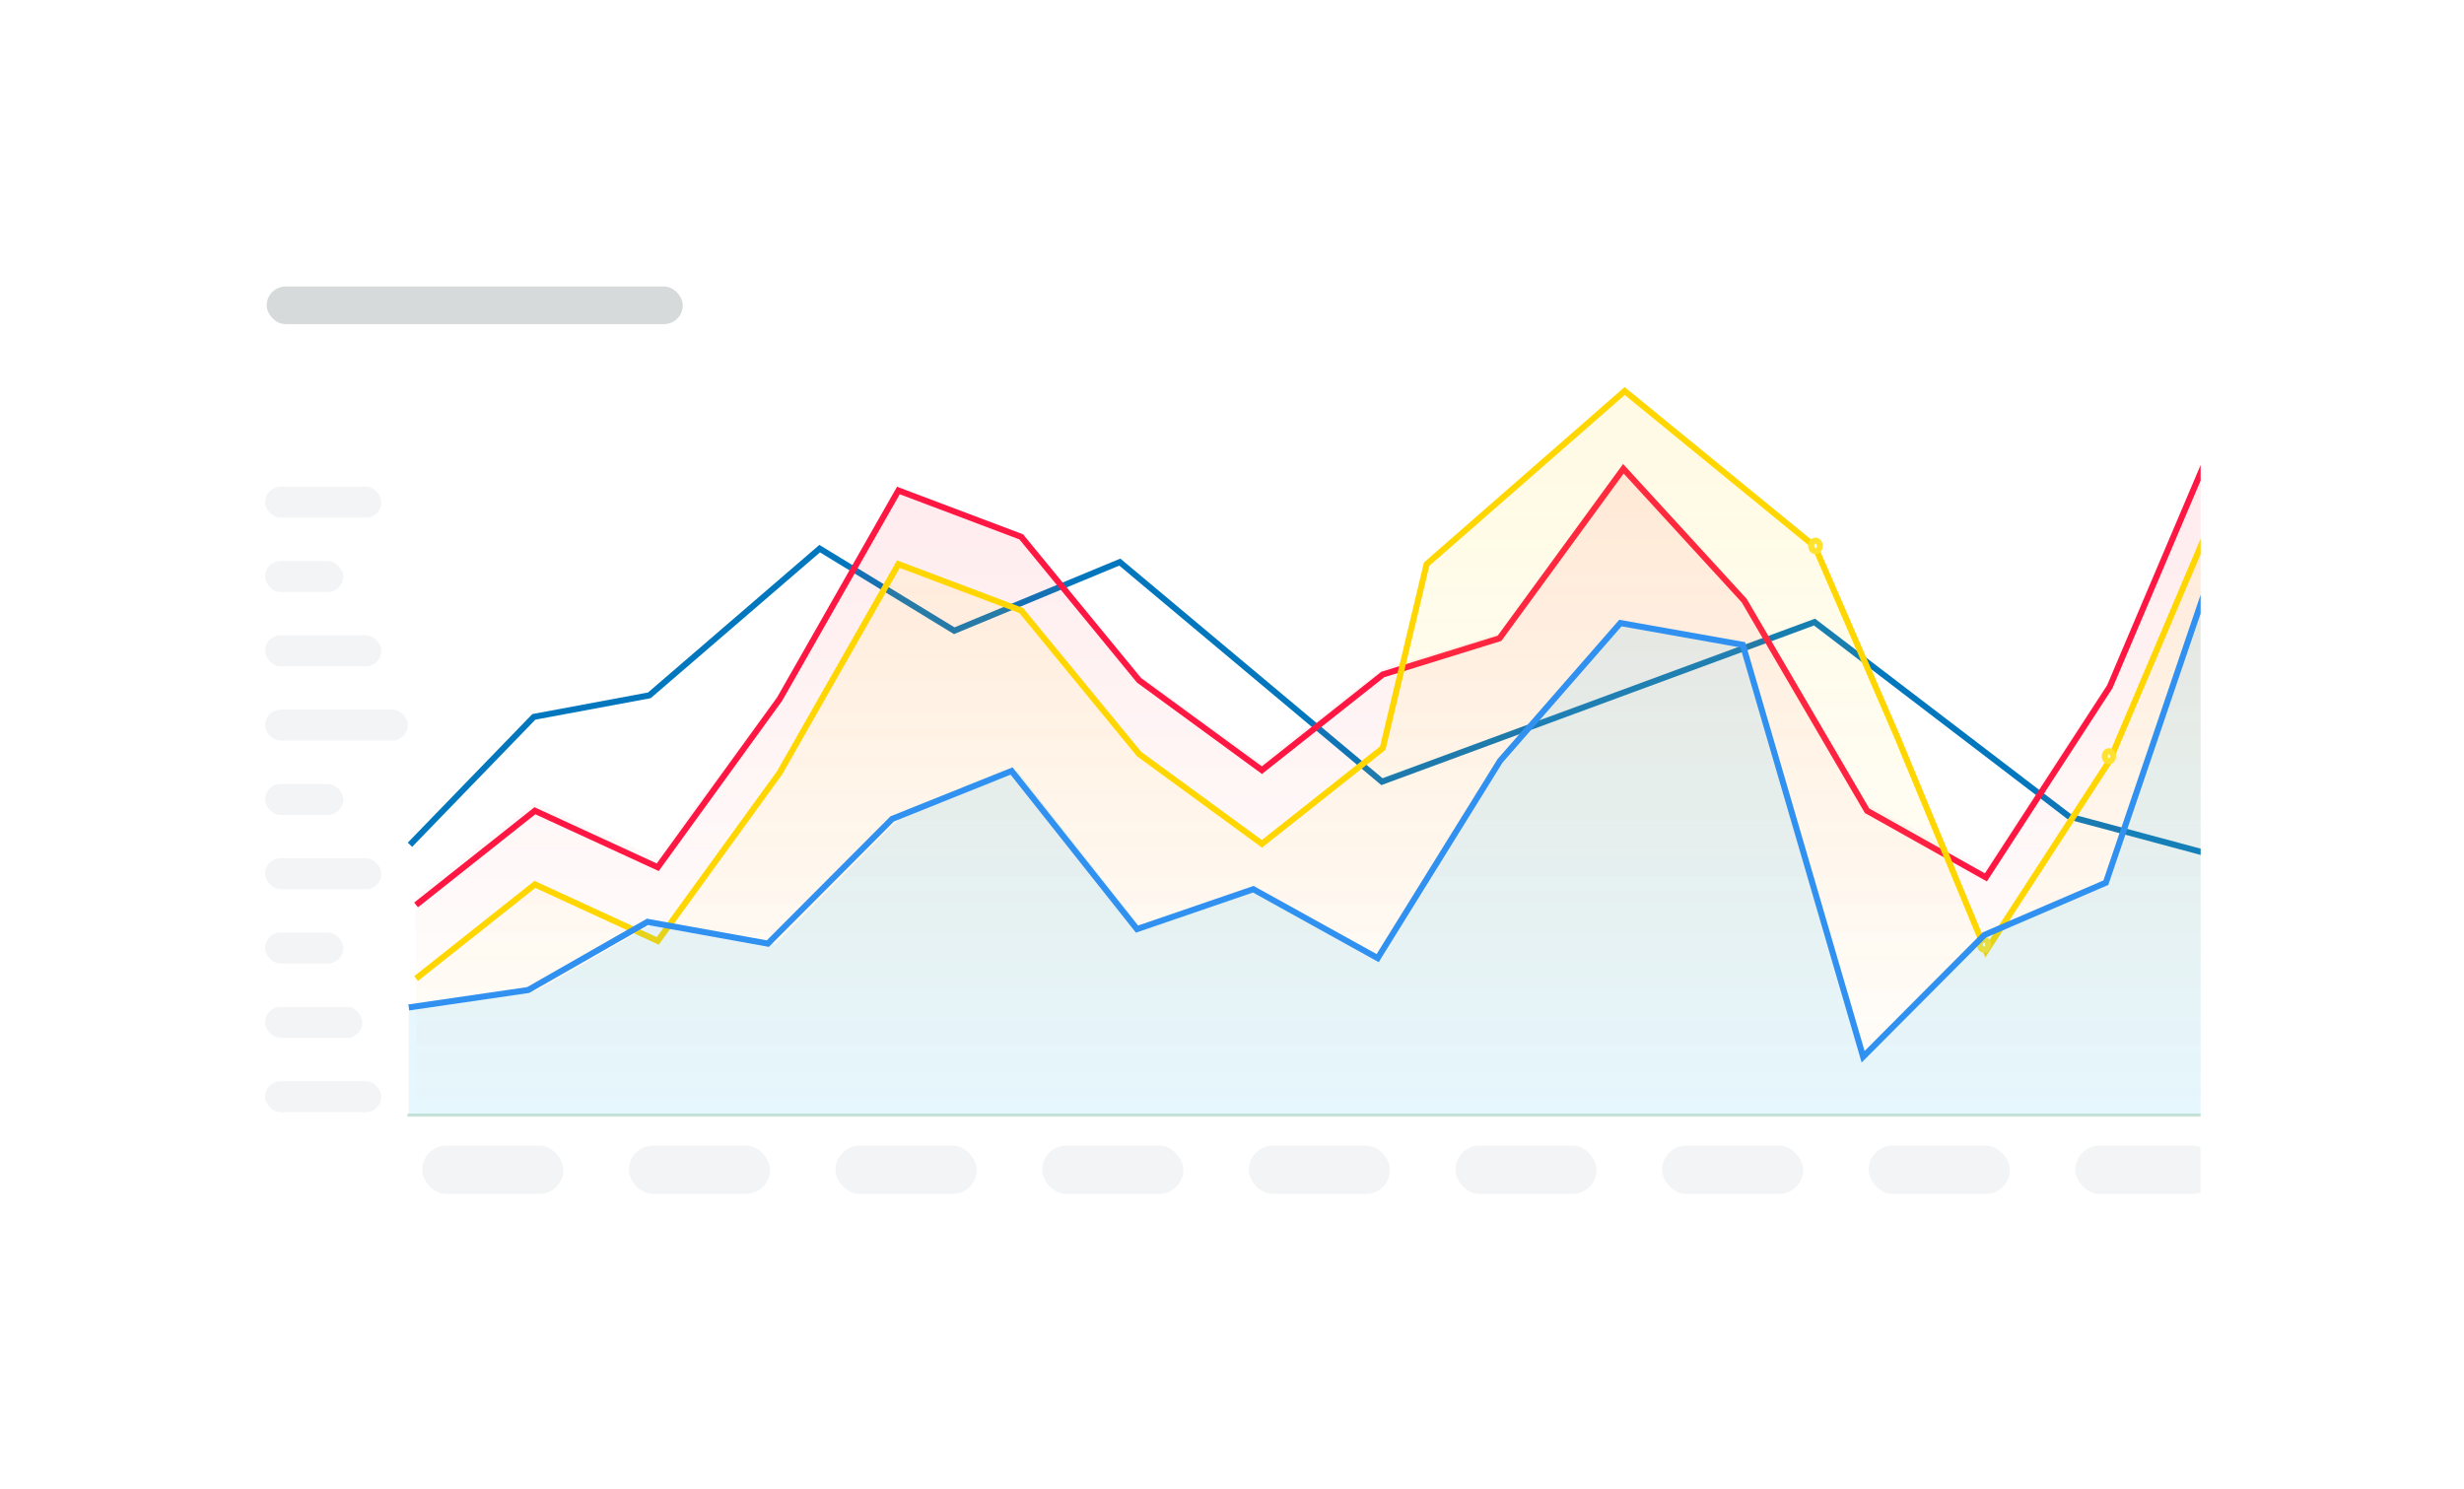 <?xml version="1.0" encoding="UTF-8"?> <svg xmlns="http://www.w3.org/2000/svg" width="584" height="353" viewBox="0 0 584 353" fill="none"> <g filter="url(#filter0_d)"> <rect x="40" y="33" width="503.36" height="271.714" rx="21.247" fill="white"></rect> <g clip-path="url(#clip0)"> <path d="M97.168 192.905L126.526 162.595L153.907 157.49L194.273 122.713L226.17 142.176L265.407 125.904L327.535 177.956L430.068 140.125L490.384 186.205L556.789 204.027" stroke="#0277BD" stroke-width="1.439"></path> <path d="M96.891 257.013L556.324 257.013" stroke="#CFE4D7" stroke-width="0.72" stroke-linecap="square"></path> <path fill-rule="evenodd" clip-rule="evenodd" d="M98.561 204.852L126.716 182.958L155.824 196.095L184.695 157.022L212.849 108.518L241.957 119.296L269.873 152.643L298.982 173.527L327.613 151.296L355.29 142.875L384.638 103.465L413.269 134.117L442.378 182.958L470.532 198.453L499.879 154.159L527.795 89.655L557.284 120.48L586.641 186.205L615.716 198.453L643.662 159.085L672.737 109.313L676.124 111.227V254.378H98.561" fill="url(#paint0_linear)" fill-opacity="0.1"></path> <path d="M98.617 207.177L126.778 184.848L155.894 198.245L184.772 158.398L212.933 108.932L242.049 119.924L269.972 153.932L299.088 175.23L327.727 152.558L355.411 143.97L384.766 103.779L413.405 135.039L442.521 184.848L470.683 200.65L500.038 155.478L527.96 89.695L556.122 119.924" stroke="#FF1744" stroke-width="1.439"></path> <path fill-rule="evenodd" clip-rule="evenodd" d="M98.617 224.636L126.778 202.307L155.894 215.704L184.772 175.857L212.933 126.391L242.049 137.383L269.972 171.391L299.088 192.689L327.727 170.017L338.931 126.391L385.345 85.347L430.691 122.212L470.683 218.109L500.037 172.937L527.96 107.154L556.122 137.383V256.866H98.617" fill="url(#paint1_linear)" fill-opacity="0.1"></path> <path d="M98.617 224.636L126.778 202.307L155.894 215.704L184.772 175.857L212.933 126.391L242.049 137.383L269.972 171.391L299.088 192.689L327.727 170.017L338.131 126.391L385.078 85.347L430.158 122.212L449.63 167.226L470.683 218.109L500.037 172.937L527.96 107.154L556.122 137.383" stroke="#FFD600" stroke-width="1.439"></path> <path d="M431.325 122.065C431.325 122.837 430.788 123.311 430.301 123.311C429.815 123.311 429.277 122.837 429.277 122.065C429.277 121.292 429.815 120.818 430.301 120.818C430.788 120.818 431.325 121.292 431.325 122.065Z" fill="white" stroke="#FFE22E" stroke-width="1.439"></path> <path d="M471.223 216.588C471.223 217.333 470.707 217.782 470.249 217.782C469.792 217.782 469.275 217.333 469.275 216.588C469.275 215.843 469.792 215.393 470.249 215.393C470.707 215.393 471.223 215.843 471.223 216.588Z" fill="white" stroke="#FFE22E" stroke-width="1.439"></path> <path d="M500.817 171.931C500.817 172.677 500.3 173.126 499.843 173.126C499.385 173.126 498.869 172.677 498.869 171.931C498.869 171.186 499.385 170.737 499.843 170.737C500.3 170.737 500.817 171.186 500.817 171.931Z" fill="white" stroke="#FFE22E" stroke-width="1.439"></path> <path opacity="0.1" fill-rule="evenodd" clip-rule="evenodd" d="M96.891 231.551L127.262 227.422L155.378 211.251L183.732 216.412L213.04 186.821L241.156 175.466L270.702 212.971L298.104 203.509L327.411 219.853L356.242 173.058L384.597 140.37L413.428 145.531L441.782 243.25L470.375 214.347L498.968 201.96L527.799 116.629L586.434 227.422L614.617 211.251L642.236 214.347L676.055 186.821V257.013H96.891" fill="#00B0FF"></path> <path d="M96.891 231.473L125.176 227.347L153.461 211.186L181.985 216.344L211.469 186.773L239.754 175.426L269.477 212.905L297.043 203.449L326.526 219.782L355.53 173.019L384.055 140.354L413.059 145.512L441.584 243.163L470.348 214.281L499.113 201.902L528.117 116.629L556.881 170.268" stroke="#3091F1" stroke-width="1.439"></path> <rect opacity="0.3" x="100.073" y="264.243" width="33.462" height="11.431" rx="5.716" fill="#D7DADC"></rect> <rect opacity="0.3" x="62.836" y="108.04" width="27.548" height="7.34" rx="3.67" fill="#D7DADC"></rect> <rect opacity="0.3" x="62.836" y="125.655" width="18.534" height="7.34" rx="3.67" fill="#D7DADC"></rect> <rect opacity="0.3" x="62.836" y="143.27" width="27.548" height="7.34" rx="3.67" fill="#D7DADC"></rect> <rect opacity="0.3" x="62.836" y="160.885" width="33.859" height="7.34" rx="3.67" fill="#D7DADC"></rect> <rect opacity="0.3" x="62.836" y="178.501" width="18.534" height="7.34" rx="3.67" fill="#D7DADC"></rect> <rect opacity="0.3" x="62.836" y="196.116" width="27.548" height="7.34" rx="3.67" fill="#D7DADC"></rect> <rect opacity="0.3" x="62.836" y="213.731" width="18.534" height="7.34" rx="3.67" fill="#D7DADC"></rect> <rect opacity="0.3" x="62.836" y="231.346" width="23.041" height="7.34" rx="3.67" fill="#D7DADC"></rect> <rect opacity="0.3" x="62.836" y="248.962" width="27.548" height="7.34" rx="3.67" fill="#D7DADC"></rect> <rect opacity="0.3" x="149.049" y="264.243" width="33.462" height="11.431" rx="5.716" fill="#D7DADC"></rect> <rect opacity="0.3" x="198.025" y="264.243" width="33.462" height="11.431" rx="5.716" fill="#D7DADC"></rect> <rect opacity="0.3" x="247.001" y="264.243" width="33.462" height="11.431" rx="5.716" fill="#D7DADC"></rect> <rect opacity="0.3" x="295.977" y="264.243" width="33.462" height="11.431" rx="5.716" fill="#D7DADC"></rect> <rect opacity="0.3" x="344.952" y="264.243" width="33.462" height="11.431" rx="5.716" fill="#D7DADC"></rect> <rect opacity="0.3" x="393.928" y="264.243" width="33.462" height="11.431" rx="5.716" fill="#D7DADC"></rect> <rect opacity="0.3" x="442.904" y="264.243" width="33.462" height="11.431" rx="5.716" fill="#D7DADC"></rect> <rect opacity="0.3" x="491.88" y="264.243" width="33.462" height="11.431" rx="5.716" fill="#D7DADC"></rect> </g> <rect opacity="0.2" x="63.207" y="60.573" width="98.623" height="8.925" rx="4.463" fill="#37474F"></rect> </g> <defs> <filter id="filter0_d" x="0" y="0.34" width="583.36" height="351.714" filterUnits="userSpaceOnUse" color-interpolation-filters="sRGB"> <feFlood flood-opacity="0" result="BackgroundImageFix"></feFlood> <feColorMatrix in="SourceAlpha" type="matrix" values="0 0 0 0 0 0 0 0 0 0 0 0 0 0 0 0 0 0 127 0" result="hardAlpha"></feColorMatrix> <feOffset dy="7.34"></feOffset> <feGaussianBlur stdDeviation="20"></feGaussianBlur> <feComposite in2="hardAlpha" operator="out"></feComposite> <feColorMatrix type="matrix" values="0 0 0 0 0.216 0 0 0 0 0.278 0 0 0 0 0.31 0 0 0 0.1 0"></feColorMatrix> <feBlend mode="normal" in2="BackgroundImageFix" result="effect1_dropShadow"></feBlend> <feBlend mode="normal" in="SourceGraphic" in2="effect1_dropShadow" result="shape"></feBlend> </filter> <linearGradient id="paint0_linear" x1="98.561" y1="89.655" x2="98.561" y2="254.378" gradientUnits="userSpaceOnUse"> <stop stop-color="#FF1744"></stop> <stop offset="1" stop-color="#FF5C3C" stop-opacity="0.01"></stop> </linearGradient> <linearGradient id="paint1_linear" x1="98.617" y1="107.154" x2="98.617" y2="275.143" gradientUnits="userSpaceOnUse"> <stop stop-color="#FFD600"></stop> <stop offset="1" stop-color="#FFE22E" stop-opacity="0.01"></stop> </linearGradient> <clipPath id="clip0"> <rect width="465.336" height="218.723" fill="white" transform="translate(56.238 68.155)"></rect> </clipPath> </defs> </svg> 